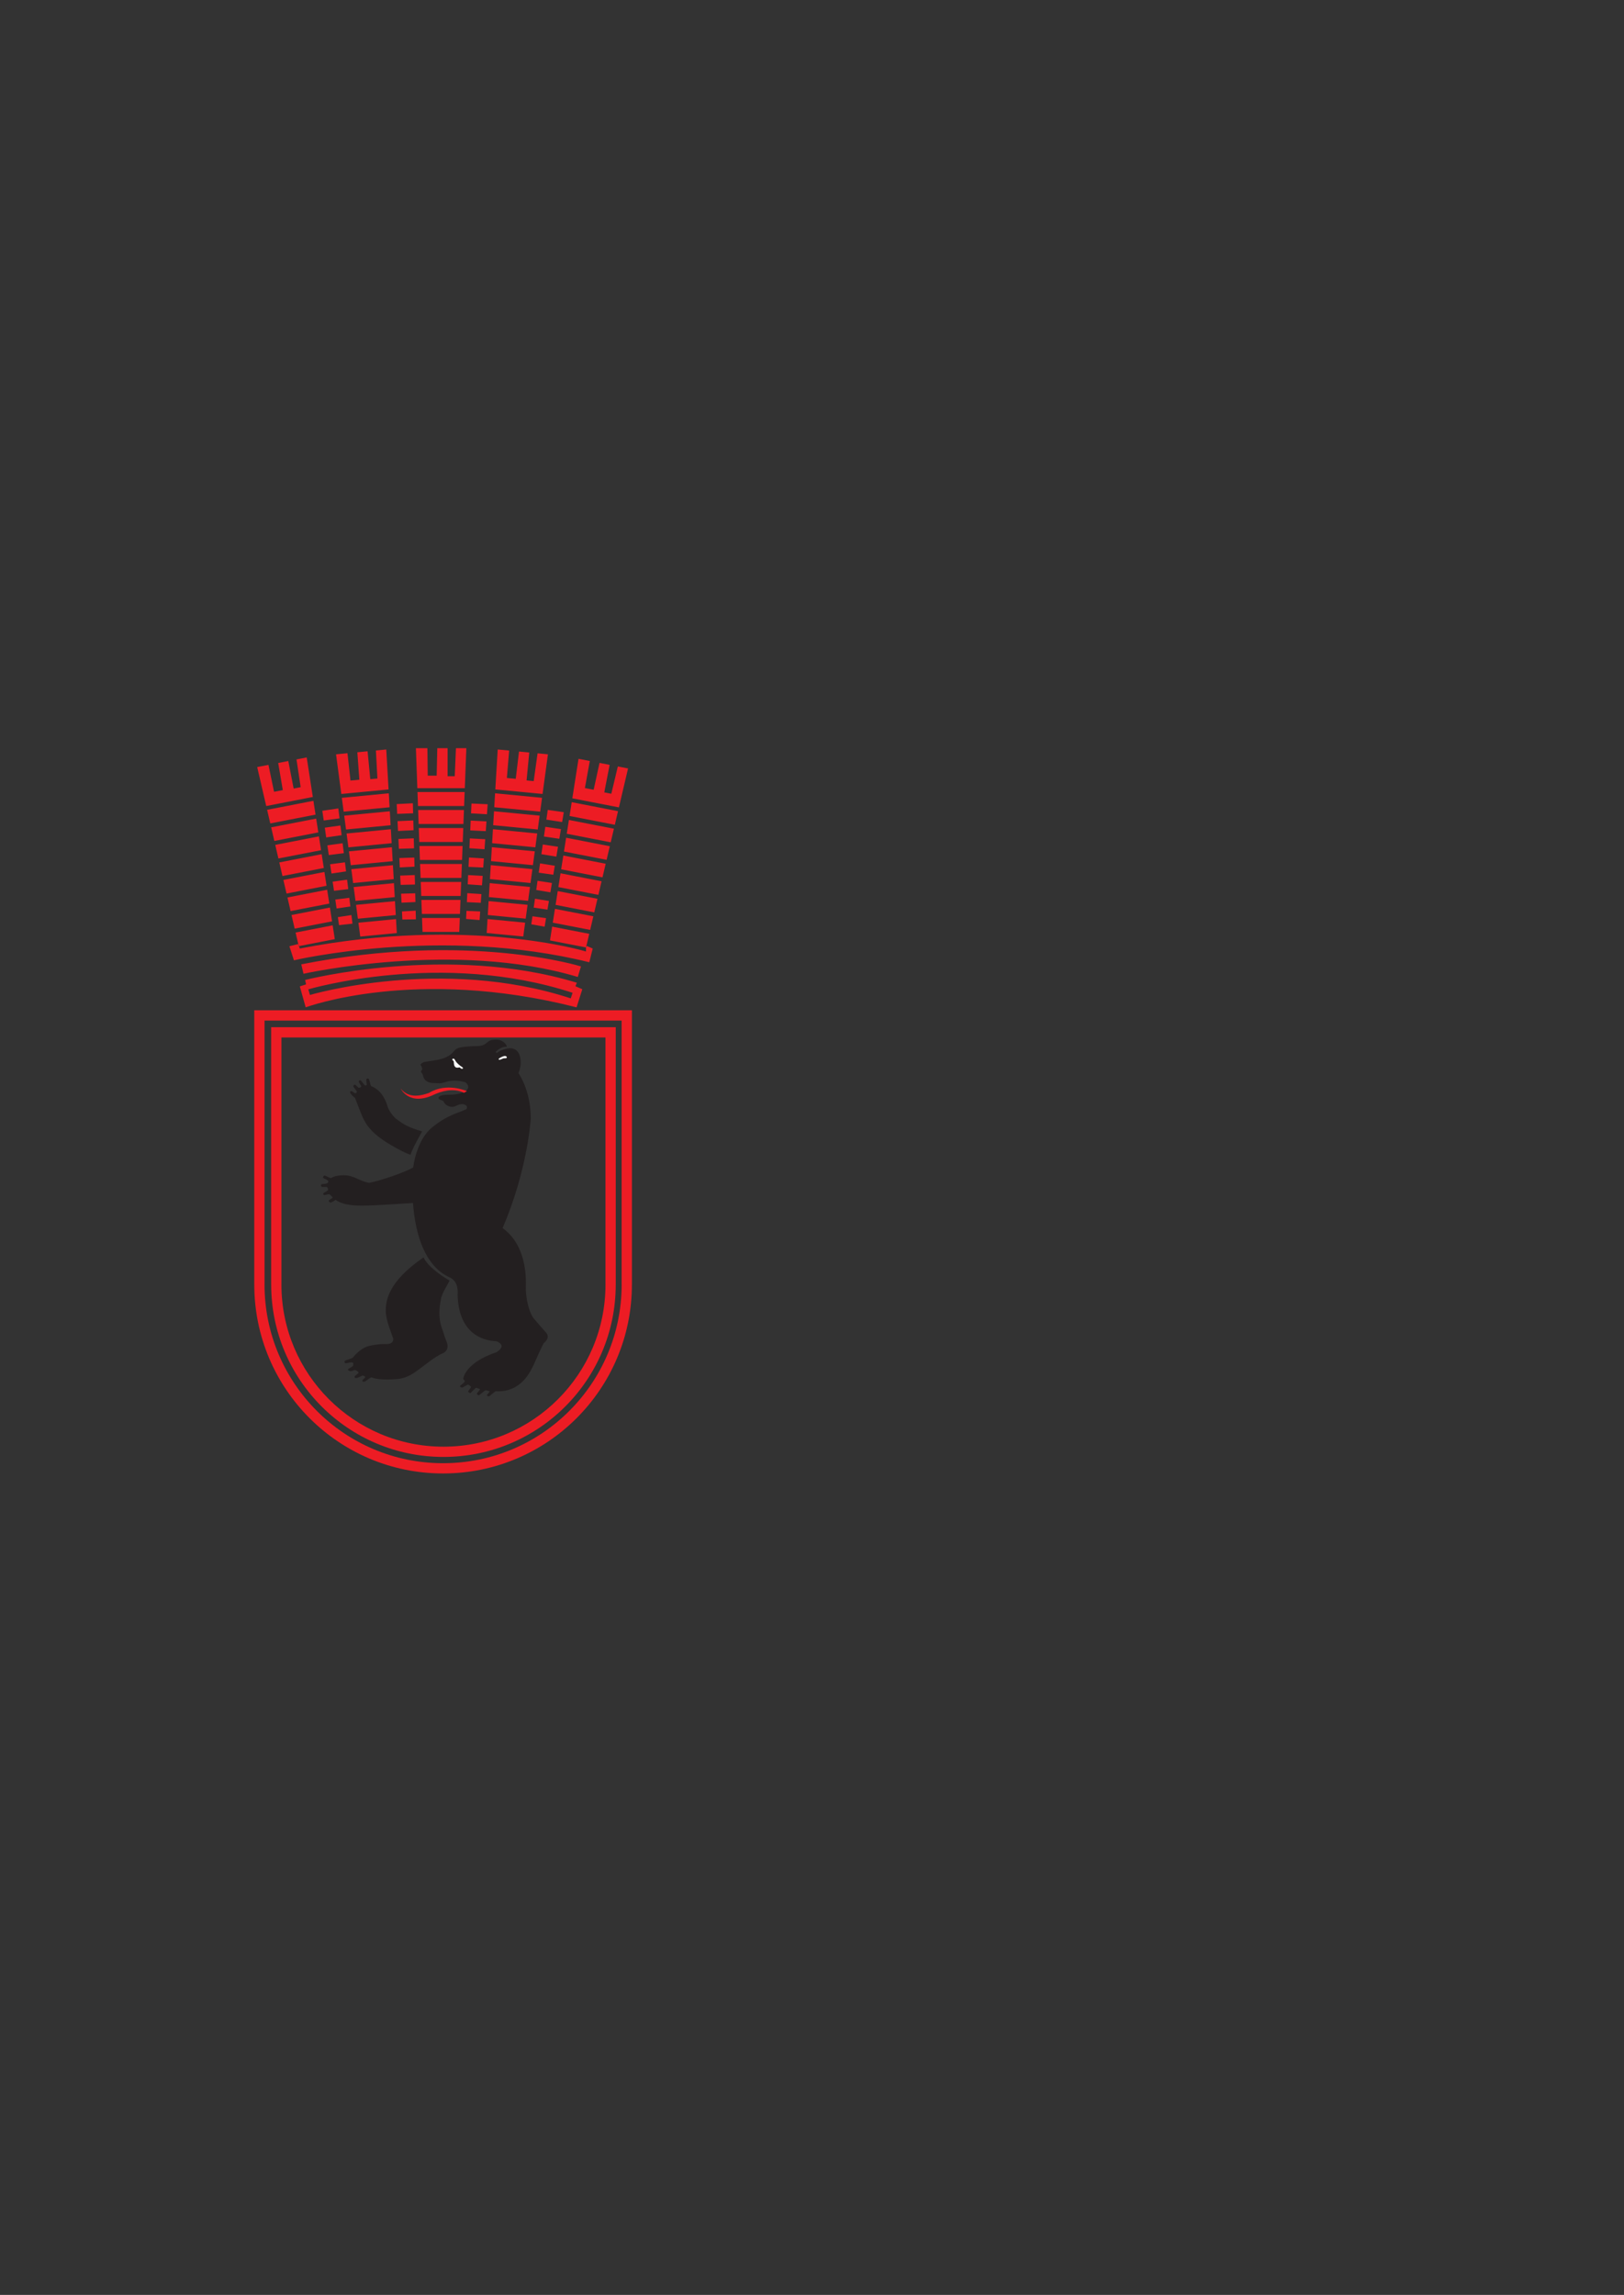 <?xml version="1.0" encoding="UTF-8"?>
<svg xmlns="http://www.w3.org/2000/svg" xmlns:xlink="http://www.w3.org/1999/xlink" width="596pt" height="842pt" viewBox="0 0 596 842" version="1.1">
<rect x="0" y="0" width="596" height="842" fill="#333333" stroke="none"/>
<g id="surface1">
<path style=" stroke:none;fill-rule:nonzero;fill:rgb(92.899%,10.999%,14.099%);fill-opacity:1;" d="M 231.91 471.32 L 231.902 471.32 C 231.902 490.461 224.148 507.785 211.609 520.32 C 199.074 532.855 181.754 540.609 162.613 540.609 L 162.613 540.617 L 162.609 540.617 L 162.609 540.609 C 143.469 540.609 126.145 532.855 113.609 520.32 C 101.074 507.785 93.32 490.461 93.32 471.32 L 93.312 471.32 L 93.312 370.672 L 231.91 370.672 Z M 228.141 471.32 L 228.133 471.32 L 228.133 374.445 L 97.09 374.445 L 97.09 471.32 L 97.082 471.32 C 97.082 489.41 104.418 505.789 116.277 517.652 C 128.141 529.516 144.523 536.852 162.609 536.852 L 162.609 536.844 L 162.613 536.844 L 162.613 536.852 C 180.699 536.852 197.082 529.516 208.941 517.652 C 220.805 505.789 228.141 489.41 228.141 471.32 "/>
<path style=" stroke:none;fill-rule:nonzero;fill:rgb(92.899%,10.999%,14.099%);fill-opacity:1;" d="M 101.402 376.871 L 225.977 376.871 L 225.977 471.32 L 225.969 471.32 C 225.969 488.785 218.895 504.594 207.457 516.031 C 196.02 527.469 180.211 534.543 162.746 534.547 L 162.746 534.551 L 162.746 534.547 C 145.281 534.543 129.473 527.469 118.035 516.031 C 106.598 504.594 99.523 488.785 99.523 471.32 L 99.516 471.32 L 99.516 376.871 Z M 222.203 380.648 L 103.289 380.648 L 103.289 471.32 L 103.281 471.32 C 103.281 487.734 109.941 502.598 120.703 513.363 C 131.469 524.125 146.332 530.785 162.746 530.785 L 162.746 530.777 L 162.746 530.785 C 179.16 530.785 194.023 524.125 204.785 513.363 C 215.551 502.598 222.211 487.734 222.211 471.32 L 222.203 471.32 L 222.203 380.648 "/>
<path style=" stroke:none;fill-rule:evenodd;fill:rgb(13.699%,12.199%,12.5%);fill-opacity:1;" d="M 194.789 410.398 C 194.789 410.398 193.711 429.094 184.453 450.574 C 186.34 452.012 193.531 457.137 192.988 472.684 C 192.988 474.48 193.352 479.695 195.598 483.379 C 197.934 486.164 199.281 487.695 200.27 488.773 C 201.258 489.852 201.527 491.109 199.551 492.816 C 198.832 493.984 196.586 499.109 195.867 500.727 C 194.969 502.344 191.73 511.062 181.848 510.434 C 180.676 511.332 179.734 512.188 179.406 512.359 C 179.121 512.246 178.547 512.09 178.68 511.898 C 178.816 511.711 179.695 510.617 179.695 510.504 C 179.695 510.387 178.297 510.062 178.125 510.102 C 177.953 510.141 175.926 511.918 175.715 511.938 C 175.504 511.957 174.969 511.555 175.008 511.309 C 175.047 511.059 176.117 509.969 176.156 509.797 C 176.191 509.621 174.871 509.145 174.664 509.184 C 174.453 509.223 172.824 511.039 172.613 511.117 C 172.402 511.191 171.828 510.676 171.793 510.523 C 171.754 510.371 172.883 509.105 172.883 508.914 C 172.883 508.723 171.965 507.996 171.773 507.996 C 171.582 507.996 169.766 509.145 169.535 509.105 C 169.305 509.066 168.77 508.762 168.77 508.59 C 168.77 508.418 170.527 507.25 170.566 506.809 C 170.605 506.371 170.051 506.254 170.031 505.855 C 170.012 505.453 170.938 499.895 182.297 496.086 C 183.477 495.246 184.113 494.57 184.082 493.797 C 184.047 493.02 182.766 492.246 182.195 492.109 C 181.621 491.977 168.406 492.48 167.938 475.09 C 168.004 473.809 168.273 470.168 165.039 468.684 C 161.801 467.203 153.172 462.348 151.555 441.383 C 149.465 441.449 138.41 442.328 133.152 442.328 C 131.398 442.328 126.277 442.461 123.176 440.238 C 122.434 440.641 121.613 441.301 121.242 441.211 C 120.871 441.121 120.562 440.633 120.652 440.457 C 120.742 440.277 122.117 439.566 122.059 439.359 C 121.996 439.152 121.02 438.133 120.711 438.148 C 120.398 438.16 119.32 438.473 119.113 438.473 C 118.906 438.473 118.578 438.254 118.562 437.969 C 118.551 437.688 120.52 436.891 120.414 436.461 C 120.312 436.031 120.18 435.645 119.973 435.512 C 119.762 435.379 118.047 435.66 117.93 435.336 C 117.809 435.008 117.703 434.816 117.855 434.625 C 118.004 434.434 119.098 434.359 119.336 434.344 C 119.57 434.328 120.504 434.137 120.504 433.484 C 120.504 432.836 118.535 432.391 118.551 432.035 C 118.562 431.68 118.785 431.309 119.129 431.309 C 119.469 431.309 121.008 432.242 121.438 432.227 C 121.863 432.215 122.434 431.203 126.227 431.203 C 130.02 431.203 131.906 433.43 135.512 433.969 C 139.117 433.328 148.23 430.305 151.645 428.328 C 151.691 427.926 152.836 418.195 158.699 413.543 C 164.566 408.891 167.398 408.688 171.035 407.004 C 171.059 407.004 171.375 406.891 171.375 406.195 C 171.375 405.5 170.23 405.094 169.664 405.094 C 167.914 405.094 167.441 406.105 165.848 406.105 C 164.949 406.105 163.219 405.52 162.68 403.926 C 162.543 403.789 160.949 403.5 160.949 402.871 C 160.949 402.242 161.914 401.68 164.051 401.68 C 166.184 401.68 168.746 401.566 170.77 400.332 C 172.789 399.094 171.418 397.523 170.926 397.184 C 170.43 396.848 166.656 395.992 163.938 396.871 C 161.219 397.746 161.082 397.387 159.961 397.387 C 158.836 397.387 155.871 397.5 155.262 394.715 C 154.992 393.5 154.543 393.727 154.523 393.23 C 154.5 392.734 154.973 392.602 154.973 392.176 C 154.973 392.176 154.836 391.812 154.723 391.344 C 154.613 390.871 153.938 390.824 154.656 390.219 C 155.375 389.613 155.781 389.613 157.578 389.344 C 159.375 389.074 162.477 388.703 164.5 387.488 C 166.52 386.277 166.488 385.398 167.699 384.727 C 168.914 384.051 171.609 383.984 173.531 383.848 C 175.453 383.715 176.938 384.152 178.891 382.398 C 179.734 381.625 180.746 381.422 182.297 381.422 C 183.844 381.422 185.867 382.668 186.004 384.117 C 185.969 384.117 184.586 383.578 182.129 385.668 C 181.723 386.074 182.227 386.613 182.836 386.008 C 183.441 385.398 185.934 384.59 187.25 384.59 C 188.562 384.59 191.094 385.266 191.094 389.984 C 191.094 391.836 190.281 393.758 190.281 393.758 C 190.281 393.758 194.789 399.883 194.789 410.398 "/>
<path style=" stroke:none;fill-rule:evenodd;fill:rgb(13.699%,12.199%,12.5%);fill-opacity:1;" d="M 154.926 415.117 C 154.926 415.117 150.973 421.945 150.703 423.699 C 148.816 423.203 142.207 419.699 138.883 417.047 C 135.559 414.398 133.895 412.129 132.41 408.285 C 130.93 404.441 130.793 404.195 130.301 402.848 C 129.852 402.488 128.5 401.324 128.5 400.836 C 128.5 400.348 128.551 400.348 128.957 400.348 C 129.359 400.348 130.137 401.156 130.406 401.121 C 130.676 401.09 130.961 400.785 130.961 400.516 C 130.961 400.246 129.68 398.883 129.68 398.562 C 129.68 398.242 129.918 397.953 130.27 397.973 C 130.625 397.988 131.383 399.184 131.789 399.102 C 132.191 399.016 132.598 398.797 132.562 398.543 C 132.527 398.289 131.617 397.062 131.652 396.809 C 131.688 396.555 131.957 396.305 132.277 396.355 C 132.598 396.402 133.711 398.223 133.996 398.242 C 134.281 398.258 134.617 398.156 134.617 397.988 C 134.617 397.82 134.34 396.039 134.484 395.898 C 134.629 395.754 135.074 395.594 135.309 395.832 C 135.547 396.066 135.961 398.23 136.203 398.477 C 136.445 398.723 140.5 399.566 142.344 406.352 C 142.793 407.297 143.445 408.621 145.129 410.309 C 147.176 411.68 148.273 413.184 154.926 415.117 "/>
<path style=" stroke:none;fill-rule:evenodd;fill:rgb(13.699%,12.199%,12.5%);fill-opacity:1;" d="M 155.465 461.316 C 155.465 461.316 156.41 464.73 164.992 469.852 C 164.23 471.383 162.07 474.844 161.848 476.461 C 161.621 478.078 160.32 482.887 162.477 488.145 C 162.746 489.133 163.645 491.738 164.004 492.594 C 164.363 493.445 164.68 495.695 162.254 496.637 C 159.824 497.582 155.152 501.445 153.668 502.48 C 152.184 503.512 149.668 505.672 145.625 505.984 C 141.578 506.301 138.387 506.164 136.277 505.355 C 135.242 505.762 134.188 506.953 133.578 506.953 C 132.973 506.953 132.973 506.773 132.973 506.523 C 132.973 506.277 134.242 505.344 134.074 505.176 C 133.906 505.008 133.445 504.684 133.109 504.684 C 132.77 504.684 131.418 505.609 130.777 505.609 C 130.137 505.609 130.137 505.34 130.137 505.055 C 130.137 504.766 131.602 503.906 131.602 503.621 C 131.602 503.336 130.574 502.645 130.27 502.645 C 129.969 502.645 129.109 503.113 128.77 503.113 C 128.434 503.113 127.676 502.777 127.676 502.492 C 127.676 502.203 129.598 501.312 129.598 501.074 C 129.598 500.84 129.832 500.062 129.445 499.945 C 129.059 499.828 128.82 499.895 128.469 499.895 C 128.113 499.895 127.371 500.199 126.934 500.199 C 126.496 500.199 126.312 499.711 126.496 499.355 C 126.684 499.004 129.066 498.523 129.496 498.094 C 129.926 497.664 132.344 494.301 136.086 493.695 C 137.199 493.426 139.523 493.121 140.535 493.121 C 141.547 493.121 144.344 493.527 144.344 491.199 C 143.566 488.809 141.578 484.359 141.578 480.953 C 141.578 477.551 142.117 470.438 155.465 461.316 "/>
<path style=" stroke:none;fill-rule:evenodd;fill:rgb(92.899%,10.999%,14.099%);fill-opacity:1;" d="M 147.062 399.387 C 147.062 399.387 150.117 406.039 159.328 401.59 C 161.848 400.465 166.25 398.984 170.297 400.961 L 171.375 400.332 C 171.375 400.332 163.961 397.004 157.488 400.961 C 155.105 401.812 150.164 403.387 147.062 399.387 "/>
<path style=" stroke:none;fill-rule:evenodd;fill:rgb(100%,100%,100%);fill-opacity:1;" d="M 184.676 388.355 C 184.676 388.355 183.531 388.848 183.281 388.848 C 183.035 388.848 182.789 388.535 183.328 388.219 C 183.867 387.906 184.699 387.434 185.305 387.434 C 185.914 387.434 186.43 388.176 185.555 388.266 C 184.676 388.355 184.91 388.254 184.676 388.355 "/>
<path style=" stroke:none;fill-rule:evenodd;fill:rgb(100%,100%,100%);fill-opacity:1;" d="M 168.496 391.645 C 168.762 391.582 168.961 391.836 169.105 391.984 C 169.25 392.129 169.719 392.168 169.801 392.086 C 169.887 392 169.98 391.836 169.801 391.656 C 167.027 389.848 167.008 388.719 166.754 388.562 C 166.484 388.402 166.289 388.324 166.082 388.535 C 165.762 388.855 166.301 389.039 166.496 389.387 C 166.688 389.73 166.195 392.215 168.496 391.645 "/>
<path style=" stroke:none;fill-rule:evenodd;fill:rgb(92.899%,10.999%,14.099%);fill-opacity:1;" d="M 168.547 341.91 L 155.066 341.91 L 154.879 336.789 L 168.746 336.789 Z M 168.801 335.312 L 154.828 335.312 L 154.641 330.188 L 169 330.188 Z M 169.055 328.715 L 154.59 328.715 L 154.406 323.59 L 169.254 323.59 Z M 169.316 322.113 L 154.352 322.113 L 154.164 316.992 L 169.508 316.992 Z M 169.566 315.516 L 154.113 315.516 L 153.93 310.391 L 169.766 310.391 Z M 169.82 308.918 L 153.875 308.918 L 153.691 303.793 L 170.02 303.793 Z M 170.074 302.316 L 153.637 302.316 L 153.453 297.195 L 170.273 297.195 Z M 170.328 295.719 L 153.398 295.719 L 153.215 290.594 L 170.527 290.594 Z M 152.637 274.504 L 153.164 289.172 L 170.582 289.172 L 171.148 274.504 L 167.328 274.504 L 166.891 284.789 L 164.262 284.789 L 164.262 274.504 L 160.488 274.504 L 160.254 284.586 L 156.98 284.586 L 156.848 274.504 Z M 173.035 294.812 L 178.969 295.078 L 178.715 298.746 L 172.867 298.406 Z M 172.742 301.066 L 178.531 301.371 L 178.281 304.949 L 172.574 304.672 Z M 172.438 307.609 L 178.074 307.91 L 177.816 311.582 L 172.27 311.211 Z M 172.109 314.617 L 177.582 314.957 L 177.348 318.297 L 171.945 318.055 Z M 171.793 321.059 L 177.137 321.359 L 176.891 324.832 L 171.648 324.457 Z M 171.496 327.695 L 176.668 328.035 L 176.445 331.242 L 171.34 330.996 Z M 171.188 334.199 L 176.227 334.402 L 176.004 337.578 L 171.051 337.164 Z M 211.598 369.594 C 152.453 354.492 112.188 369.594 112.188 369.594 L 110.031 361.906 L 112.324 361.164 L 111.984 359.547 C 111.984 359.547 164.363 346.133 211.684 360.559 L 211.191 361.859 L 213.707 362.941 Z M 111.379 357.277 C 111.379 357.277 166.746 344.875 212.047 358.445 C 212.766 356.109 213.215 354.582 213.215 354.582 C 213.215 354.582 172.047 341.684 110.57 353.816 Z M 107.875 352.336 C 107.875 352.336 161.805 339.57 216.27 353.055 L 217.527 348.02 L 215.055 346.941 L 215.055 349.098 C 215.055 349.098 172.047 335.977 110.031 348.02 L 109.492 346.355 L 106.211 347.168 Z M 113.148 362.988 C 113.289 362.945 162.004 348.512 210.133 364.254 L 209.465 366.301 C 161.965 350.766 113.887 365.012 113.746 365.051 Z M 192.039 343.602 L 178.617 342.312 L 178.926 337.191 L 192.727 338.523 Z M 192.926 337.059 L 179.016 335.719 L 179.32 330.602 L 193.613 331.98 Z M 193.812 330.516 L 179.41 329.129 L 179.719 324.012 L 194.496 325.434 Z M 194.703 323.973 L 179.805 322.535 L 180.113 317.418 L 195.387 318.891 Z M 195.582 317.426 L 180.199 315.945 L 180.508 310.828 L 196.27 312.348 Z M 196.469 310.883 L 180.598 309.355 L 180.902 304.234 L 197.156 305.801 Z M 197.355 304.34 L 180.992 302.762 L 181.301 297.645 L 198.043 299.258 Z M 198.242 297.793 L 181.387 296.172 L 181.695 291.055 L 198.93 292.715 Z M 182.66 274.977 L 181.781 289.633 L 199.121 291.301 L 201.09 276.754 L 197.289 276.387 L 195.867 286.586 L 193.25 286.332 L 194.234 276.094 L 190.477 275.73 L 189.277 285.746 L 186.02 285.434 L 186.855 275.383 Z M 145.629 342.332 L 132.211 343.625 L 131.535 338.543 L 145.336 337.215 Z M 145.25 335.738 L 131.34 337.078 L 130.664 331.996 L 144.953 330.621 Z M 144.871 329.148 L 130.469 330.535 L 129.797 325.453 L 144.578 324.027 Z M 144.5 322.555 L 129.602 323.988 L 128.926 318.906 L 144.199 317.434 Z M 144.113 315.961 L 128.73 317.441 L 128.055 312.359 L 143.82 310.844 Z M 143.734 309.367 L 127.863 310.895 L 127.188 305.812 L 143.441 304.25 Z M 143.355 302.773 L 126.992 304.352 L 126.316 299.27 L 143.062 297.656 Z M 142.977 296.184 L 126.121 297.805 L 125.449 292.723 L 142.684 291.062 Z M 123.328 276.758 L 125.262 291.309 L 142.602 289.641 L 141.758 274.984 L 137.957 275.352 L 138.508 285.633 L 135.891 285.883 L 134.902 275.645 L 131.145 276.008 L 131.879 286.066 L 128.621 286.383 L 127.523 276.355 Z M 122.867 344.57 L 109.637 347.141 L 108.477 342.148 L 122.086 339.504 Z M 121.859 338.043 L 108.141 340.711 L 106.984 335.719 L 121.078 332.977 Z M 120.852 331.516 L 106.648 334.277 L 105.488 329.285 L 120.066 326.449 Z M 119.848 324.988 L 105.156 327.848 L 103.996 322.852 L 119.059 319.926 Z M 118.832 318.465 L 103.664 321.414 L 102.504 316.422 L 118.051 313.398 Z M 117.824 311.938 L 102.172 314.98 L 101.012 309.988 L 117.039 306.871 Z M 116.816 305.41 L 100.68 308.547 L 99.52 303.555 L 116.031 300.344 Z M 115.805 298.887 L 99.188 302.117 L 98.027 297.121 L 115.023 293.82 Z M 94.387 281.434 L 97.703 295.734 L 114.805 292.41 L 112.562 277.902 L 108.812 278.633 L 110.344 288.812 L 107.766 289.316 L 105.801 279.215 L 102.094 279.938 L 103.789 289.883 L 100.578 290.504 L 98.523 280.633 Z M 215.074 347.613 L 201.844 345.039 L 202.637 339.977 L 216.246 342.621 Z M 216.586 341.184 L 202.867 338.52 L 203.664 333.453 L 217.758 336.191 Z M 218.094 334.758 L 203.895 331.996 L 204.688 326.93 L 219.266 329.766 Z M 219.609 328.328 L 204.918 325.473 L 205.715 320.406 L 220.773 323.336 Z M 221.113 321.895 L 205.945 318.949 L 206.738 313.883 L 222.285 316.906 Z M 222.621 315.469 L 206.969 312.426 L 207.766 307.359 L 223.793 310.477 Z M 224.133 309.039 L 207.996 305.902 L 208.789 300.836 L 225.305 304.047 Z M 225.641 302.609 L 209.02 299.379 L 209.816 294.316 L 226.812 297.617 Z M 212.316 278.406 L 210.039 292.906 L 227.137 296.23 L 230.492 281.938 L 226.742 281.211 L 224.352 291.227 L 221.77 290.723 L 223.734 280.625 L 220.027 279.902 L 217.871 289.758 L 214.66 289.137 L 216.453 279.211 Z M 201.023 297.148 L 206.902 297.988 L 206.297 301.609 L 200.512 300.711 Z M 200.133 303.352 L 205.863 304.203 L 205.27 307.742 L 199.617 306.922 Z M 199.199 309.836 L 204.781 310.676 L 204.172 314.301 L 198.688 313.398 Z M 198.199 316.773 L 203.613 317.641 L 203.062 320.941 L 197.711 320.184 Z M 197.27 323.152 L 202.559 323.969 L 201.984 327.402 L 196.797 326.523 Z M 196.336 329.734 L 201.453 330.57 L 200.922 333.738 L 195.863 333.004 Z M 195.41 336.18 L 200.398 336.863 L 199.875 340.004 L 194.984 339.117 Z M 145.586 295.02 L 151.516 294.719 L 151.609 298.391 L 145.762 298.613 Z M 145.891 301.273 L 151.68 301.02 L 151.773 304.605 L 146.066 304.879 Z M 146.215 307.816 L 151.852 307.578 L 151.949 311.254 L 146.391 311.414 Z M 146.559 314.82 L 152.039 314.637 L 152.129 317.984 L 146.727 318.262 Z M 146.859 321.262 L 152.207 321.051 L 152.301 324.531 L 147.039 324.66 Z M 147.199 327.898 L 152.383 327.746 L 152.469 330.953 L 147.363 331.199 Z M 147.52 334.402 L 152.551 334.121 L 152.637 337.305 L 147.664 337.367 Z M 118.289 297.477 L 124.164 296.609 L 124.613 300.258 L 118.809 301.039 Z M 119.195 303.676 L 124.934 302.871 L 125.371 306.43 L 119.719 307.246 Z M 120.145 310.156 L 125.734 309.379 L 126.184 313.031 L 120.664 313.723 Z M 121.156 317.098 L 126.594 316.387 L 127.004 319.711 L 121.656 320.504 Z M 122.074 323.48 L 127.379 322.754 L 127.805 326.211 L 122.582 326.844 Z M 123.051 330.051 L 128.195 329.402 L 128.586 332.59 L 123.527 333.32 Z M 123.992 336.496 L 128.973 335.734 L 129.359 338.895 L 124.422 339.434 L 123.992 336.496 "/>
</g>
</svg>
